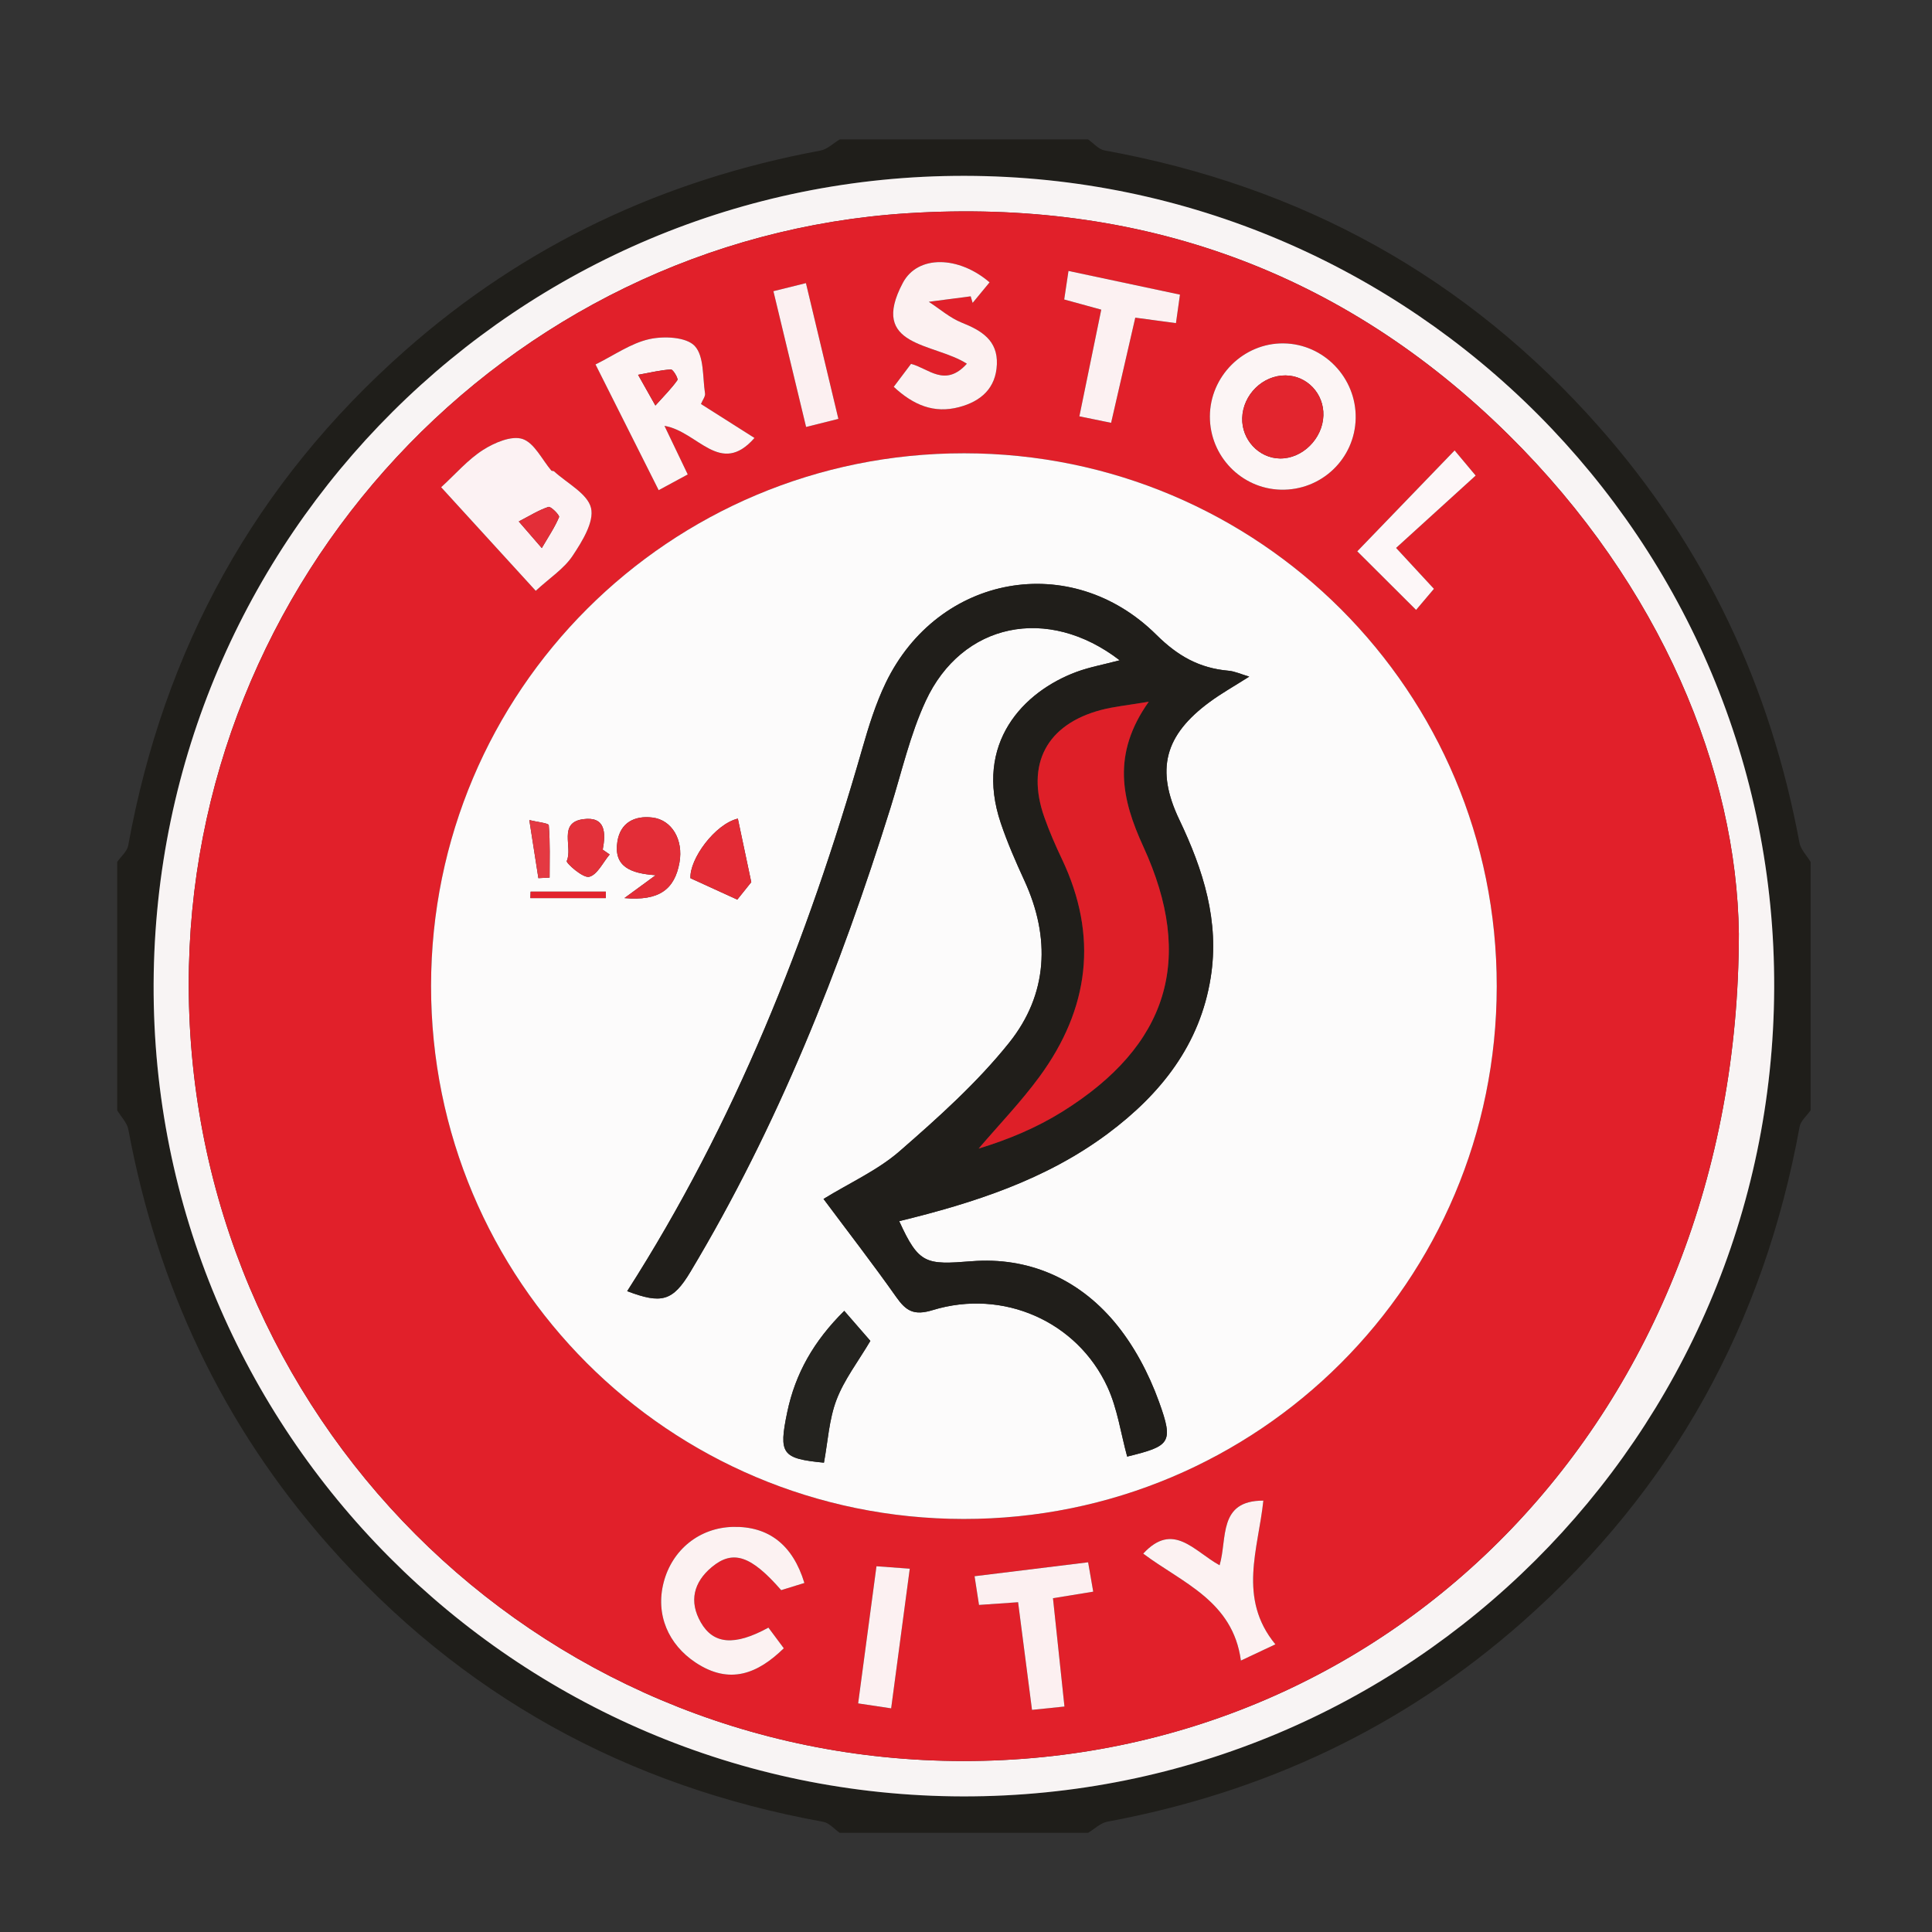 <?xml version="1.0" encoding="utf-8"?>
<!-- Generator: Adobe Illustrator 24.1.2, SVG Export Plug-In . SVG Version: 6.00 Build 0)  -->
<svg version="1.1" id="Слой_1" xmlns="http://www.w3.org/2000/svg" xmlns:xlink="http://www.w3.org/1999/xlink" x="0px" y="0px"
	 viewBox="0 0 1024 1024" style="enable-background:new 0 0 1024 1024;" xml:space="preserve">
<rect x="0" y="0" width="1024" height="1024" fill="#333333" stroke="none"/>
<style type="text/css">
	.st0{fill:#1F1E1A;}
	.st1{fill:#F8F4F4;}
	.st2{fill:#E1202A;}
	.st3{fill:#FCFBFB;}
	.st4{fill:#FCF2F3;}
	.st5{fill:#FCF5F5;}
	.st6{fill:#FCF4F4;}
	.st7{fill:#FCF2F2;}
	.st8{fill:#FCF1F1;}
	.st9{fill:#FCF0F1;}
	.st10{fill:#FCF1F2;}
	.st11{fill:#FDF7F8;}
	.st12{fill:#201E1A;}
	.st13{fill:#24231F;}
	.st14{fill:#E32D37;}
	.st15{fill:#E32B35;}
	.st16{fill:#E3313A;}
	.st17{fill:#E2242E;}
	.st18{fill:#E43942;}
	.st19{fill:#E32E38;}
	.st20{fill:#E2252E;}
	.st21{fill:#E2232C;}
	.st22{fill:#DE1F28;}
</style>
<path class="st0" d="M445.068,73.889c43.881,0,87.761,0,131.642,0
	c2.894,2.007,5.56,5.266,8.714,5.838
	c104.338,18.923,192.076,67.034,262.447,146.908
	c55.995,63.556,90.478,137.064,105.874,220.006
	c0.676,3.642,3.89,6.814,5.922,10.205c0,43.881,0,87.761,0,131.642
	c-2.008,2.894-5.269,5.56-5.842,8.714
	C934.865,701.518,886.713,789.217,806.929,859.66
	c-63.53,56.092-137.081,90.453-220.014,105.87c-3.642,0.677-6.814,3.885-10.205,5.914
	c-43.881,0-87.761,0-131.642,0c-2.894-2.007-5.561-5.266-8.715-5.838
	c-104.339-18.922-192.075-67.035-262.447-146.908
	c-55.995-63.555-90.476-137.065-105.874-220.005
	c-0.676-3.643-3.89-6.814-5.921-10.206c-0-43.881-0-87.761-0-131.642
	c2.008-2.894,5.268-5.56,5.842-8.715
	c18.962-104.315,67.109-192.016,146.896-262.458
	c63.531-56.09,137.082-90.453,220.014-105.87
	C438.505,79.126,441.677,75.918,445.068,73.889z M511.371,93.202
	C274.782,92.808,82.428,284.395,81.424,521.436
	c-1.004,236.971,191.556,430.3,428.982,430.696
	c236.59,0.394,428.944-191.193,429.948-428.234
	C941.358,286.926,748.797,93.597,511.371,93.202z"/>
<path class="st1" d="M511.371,93.202c237.426,0.395,429.986,193.725,428.982,430.695
	c-1.004,237.041-193.358,428.629-429.948,428.234
	c-237.426-0.396-429.986-193.725-428.982-430.696
	C82.428,284.395,274.782,92.808,511.371,93.202z M921.627,494.896
	c-1.091-85.896-40.917-184.253-122.094-264.457
	c-88.036-86.981-195.476-125.199-318.368-117.419
	C267.452,126.548,99.565,307.646,100.037,522.427
	c0.5,227.534,183.065,410.819,410.528,410.956
	C738.105,933.52,921.434,750.518,921.627,494.896z"/>
<path class="st2" d="M921.627,494.896c-0.193,255.622-183.521,438.624-411.062,438.487
	c-227.463-0.137-410.028-183.422-410.528-410.956
	C99.565,307.646,267.452,126.548,481.164,113.019
	c122.892-7.779,230.333,30.438,318.368,117.419
	C880.709,310.643,920.536,409,921.627,494.896z M511.063,240.246
	c-156.271-0.119-282.475,125.929-282.595,282.247
	c-0.12,156.266,125.934,282.475,282.247,282.595
	c156.271,0.12,282.476-125.929,282.595-282.247
	C793.43,366.575,667.375,240.365,511.063,240.246z M293.574,249.731
	c-0.431-0.083-0.861-0.166-1.292-0.249c-5.017-5.895-9.056-14.74-15.336-16.821
	c-5.82-1.928-14.934,1.974-20.975,5.842c-8.048,5.153-14.526,12.757-22.153,19.743
	c17.428,19.084,33.663,36.862,50.133,54.898
	c7.502-6.904,15.014-11.728,19.537-18.536c5.052-7.603,11.521-17.99,9.77-25.359
	C311.443,261.615,300.516,256.147,293.574,249.731z M718.543,221.673
	c0.395-21.452-16.903-39.416-38.208-39.679c-21.271-0.262-39.065,17.416-39.073,38.82
	c-0.008,20.954,16.639,38.158,37.478,38.731
	C700.312,260.139,718.147,243.169,718.543,221.673z M352.181,225.708
	c17.798,3.026,29.573,27.11,47.712,6.422
	c-9.389-5.956-18.501-11.738-28.368-17.997c0.901-2.203,2.399-4.028,2.159-5.585
	c-1.338-8.7-0.421-19.876-5.51-25.231c-4.513-4.75-16.366-5.283-24.059-3.562
	c-9.752,2.181-18.573,8.522-28.481,13.406c11.516,22.924,22.324,44.439,33.478,66.643
	c5.889-3.187,10.465-5.664,15.409-8.339
	C360.479,243.029,356.901,235.562,352.181,225.708z M426.344,839.011
	c-6.141-20.238-18.982-30.15-37.856-29.726
	c-17.696,0.398-32.236,12.031-36.735,29.392
	c-4.449,17.167,2.54,32.968,16.92,42.508c18.066,11.985,32.986,5.905,46.754-7.57
	c-2.858-3.841-5.711-7.676-8.144-10.945c-18.046,9.905-29.214,8.788-35.835-2.761
	c-6.403-11.169-3.766-21.313,5.762-29.278
	c11.282-9.431,20.876-6.123,36.837,12.186
	C417.994,841.595,422.171,840.302,426.344,839.011z M512.46,192.773
	c-11.553,12.845-20.394,2.407-29.589,0.084c-3.144,4.17-6.004,7.964-9.171,12.165
	c10.429,9.699,21.313,14.251,34.577,10.772
	c11.67-3.061,19.585-10.036,20.092-22.708
	c0.504-12.609-8.038-17.868-18.538-22.047c-6.32-2.515-11.731-7.312-17.551-11.084
	c7.401-0.966,14.802-1.931,22.203-2.897c0.343,1.162,0.687,2.323,1.03,3.485
	c3-3.637,5.999-7.274,8.983-10.892c-16.284-14.014-38.041-14.682-45.979,0.275
	C460.379,184.103,494.953,181.551,512.46,192.773z M605.929,823.446
	c20.599,15.488,47.518,25.017,51.769,56.693c6.86-3.23,11.584-5.454,18.279-8.605
	c-20.093-24.424-9.016-50.666-6.374-76.17
	c-24.164-0.082-18.991,20.152-23.197,34.253
	C632.727,822.063,621.816,806.263,605.929,823.446z M564.186,904.497
	c-2.106-19.868-4.073-38.426-6.086-57.409c7.747-1.262,13.975-2.277,21.331-3.475
	c-0.957-5.517-1.764-10.165-2.702-15.572c-20.549,2.523-39.986,4.91-60.189,7.391
	c0.943,6.102,1.602,10.372,2.351,15.22c7.109-0.494,13.43-0.933,20.718-1.439
	c2.451,18.966,4.847,37.498,7.375,57.057
	C553.234,905.625,558.414,905.091,564.186,904.497z M583.689,164.123
	c-3.964,19.32-7.694,37.505-11.599,56.539c6.394,1.312,11.067,2.271,16.819,3.451
	c4.402-19.149,8.573-37.292,12.815-55.745c7.639,1.026,14.24,1.913,21.559,2.896
	c0.779-5.539,1.374-9.771,2.124-15.099c-19.919-4.234-38.999-8.289-59.089-12.559
	c-0.923,6.155-1.552,10.352-2.268,15.129
	C570.581,160.527,576.21,162.071,583.689,164.123z M760.014,312.096
	c-6.352-6.866-12.292-13.287-20.06-21.683
	c14.369-13.066,28.164-25.61,42.177-38.352c-4.562-5.45-7.889-9.424-11.159-13.331
	c-18.328,18.999-35.01,36.291-51.593,53.48
	c9.276,9.243,19.426,19.358,31.17,31.061
	C753.456,319.841,756.555,316.181,760.014,312.096z M464.546,830.145
	c-3.304,24.729-6.466,48.398-9.712,72.694c6.378,0.957,11.119,1.668,17.496,2.625
	c3.324-24.943,6.533-49.014,9.866-74.023
	C475.078,830.918,470.35,830.571,464.546,830.145z M444.362,222.017
	c-5.762-24.109-11.332-47.415-17.199-71.961c-6.426,1.595-11.358,2.819-17.241,4.278
	c6.007,24.952,11.633,48.324,17.323,71.963
	C433.59,224.711,438.3,223.533,444.362,222.017z"/>
<path class="st3" d="M511.063,240.246c156.312,0.119,282.367,126.329,282.247,282.595
	c-0.12,156.318-126.324,282.367-282.595,282.247
	c-156.313-0.12-282.366-126.329-282.247-282.595
	C228.587,366.175,354.792,240.126,511.063,240.246z M593.459,349.967
	c-8.885,2.349-16.127,3.648-22.916,6.167c-28.132,10.438-54.427,37.786-40.078,80.208
	c3.496,10.337,7.893,20.41,12.462,30.335
	c13.951,30.308,12.492,60.292-8.054,85.986
	c-16.889,21.121-37.473,39.564-57.966,57.42
	c-11.679,10.177-26.457,16.797-40.429,25.381
	c13.157,17.64,26.265,34.564,38.586,52.042c5.213,7.394,9.394,9.908,19.275,6.884
	c37.312-11.421,76.623,5.959,92.658,40.782
	c5.268,11.44,7.044,24.487,10.432,36.854
	c22.751-5.612,24.779-7.132,16.873-29.025
	c-5.455-15.107-13.448-30.234-23.747-42.452
	c-19.279-22.87-45.659-34.444-75.609-32.064
	c-24.224,1.925-27.929,1.639-38.345-21.247
	c39.4-9.616,77.702-21.884,110.664-46.491
	c28.057-20.945,48.784-47.05,54.44-82.661c4.729-29.778-3.943-57.041-16.635-83.613
	c-12.71-26.611-7.778-44.808,16.015-62.355
	c6.327-4.666,13.243-8.533,21.04-13.499c-4.448-1.305-7.656-2.828-10.972-3.119
	c-15.319-1.345-26.765-7.643-38.244-19.034
	C567.621,291.522,497.21,304.493,469.495,361.866
	c-5.37,11.116-9.088,23.152-12.505,35.069
	c-29.041,101.256-67.532,198.367-124.563,287.406
	c18.18,6.881,24.128,5.403,33.477-10.189
	c46.335-77.278,79.303-160.34,106.098-246.062
	c5.929-18.967,10.35-38.683,18.649-56.577
	C509.847,330.125,555.226,320.537,593.459,349.967z M447.477,694.788
	c-16.146,15.946-25.973,33.249-30.239,53.767
	c-4.598,22.114-2.858,24.525,19.47,26.698
	c2.093-11.219,2.685-22.911,6.653-33.315
	c4.111-10.78,11.495-20.312,17.95-31.239
	C457.446,706.253,452.965,701.1,447.477,694.788z M347.524,463.873
	c-6.077,4.45-10.225,7.488-16.567,12.132c18.372,1.619,26.638-4.58,29.183-18.881
	c2.13-11.968-3.974-22.543-14.299-23.8
	c-9.625-1.172-17.045,2.782-18.607,12.722
	C325.153,459.302,334.149,462.957,347.524,463.873z M398.19,467.561
	c-2.851-13.487-4.988-23.601-7.119-33.681
	c-12.121,2.888-25.656,21.428-25.121,31.585
	c8.494,3.88,15.98,7.301,24.832,11.344
	C392.76,474.339,396.361,469.844,398.19,467.561z M323.138,452.89
	c-1.226-0.85-2.452-1.7-3.678-2.551c1.69-8.876,1.523-17.737-10.316-16.158
	c-13.52,1.803-5.44,14.827-8.756,22.17c-0.465,1.03,8.552,9.152,11.863,8.375
	C316.568,463.714,319.57,457.096,323.138,452.89z M281.237,472.601
	c-0.038,1.135-0.077,2.27-0.115,3.405c13.316,0,26.631,0,39.947,0
	c0.014-1.135,0.029-2.27,0.044-3.405
	C307.821,472.601,294.529,472.601,281.237,472.601z M280.552,434.661
	c1.848,11.839,3.327,21.309,4.805,30.779c1.98-0.101,3.96-0.203,5.94-0.304
	c0-9.269,0.329-18.566-0.437-27.772C290.769,436.276,284.684,435.686,280.552,434.661z
	"/>
<path class="st4" d="M293.574,249.731c6.942,6.416,17.87,11.884,19.684,19.518
	c1.751,7.368-4.718,17.755-9.77,25.359c-4.524,6.809-12.035,11.632-19.537,18.536
	c-16.47-18.036-32.705-35.814-50.133-54.898
	c7.627-6.986,14.105-14.59,22.153-19.743c6.041-3.868,15.155-7.77,20.975-5.842
	c6.28,2.08,10.32,10.926,15.336,16.821
	C292.713,249.565,293.143,249.648,293.574,249.731z M287.158,290.484
	c3.601-6.166,6.921-11.068,9.162-16.422c0.396-0.947-4.362-5.794-5.623-5.386
	c-5.131,1.659-9.828,4.663-15.738,7.715
	C279.487,281.622,282.326,284.901,287.158,290.484z"/>
<path class="st5" d="M718.543,221.673c-0.396,21.496-18.23,38.465-39.803,37.872
	c-20.838-0.573-37.486-17.777-37.478-38.731
	c0.008-21.404,17.802-39.083,39.073-38.82
	C701.64,182.258,718.938,200.221,718.543,221.673z M701.424,220.249
	c0.37-11.576-8.639-21.139-20.034-21.266
	c-12.082-0.134-22.623,10.208-22.993,22.558
	c-0.345,11.512,8.815,21.325,20.032,21.46
	C690.299,243.145,701.032,232.525,701.424,220.249z"/>
<path class="st6" d="M352.181,225.708c4.721,9.854,8.299,17.321,12.34,25.756
	c-4.943,2.675-9.519,5.152-15.409,8.339
	c-11.154-22.204-21.962-43.719-33.478-66.643
	c9.908-4.885,18.729-11.225,28.481-13.406c7.692-1.721,19.545-1.188,24.059,3.562
	c5.089,5.356,4.172,16.532,5.51,25.231c0.24,1.557-1.258,3.382-2.159,5.585
	c9.867,6.26,18.979,12.041,28.368,17.997
	C381.754,252.818,369.979,228.734,352.181,225.708z M347.375,214.929
	c4.738-5.287,8.601-9.101,11.663-13.475c0.551-0.788-2.286-5.669-3.411-5.614
	c-5.284,0.257-10.517,1.577-17.425,2.814
	C341.758,204.962,343.821,208.623,347.375,214.929z"/>
<path class="st7" d="M426.344,839.011c-4.172,1.291-8.35,2.584-12.296,3.805
	c-15.961-18.309-25.555-21.617-36.837-12.186
	c-9.528,7.965-12.165,18.11-5.762,29.278c6.621,11.55,17.789,12.667,35.835,2.761
	c2.432,3.269,5.286,7.104,8.144,10.945c-13.768,13.475-28.689,19.555-46.754,7.57
	c-14.381-9.54-21.37-25.341-16.92-42.508
	c4.499-17.361,19.039-28.994,36.735-29.392
	C407.361,808.861,420.203,818.773,426.344,839.011z"/>
<path class="st8" d="M512.46,192.773c-17.507-11.222-52.081-8.67-33.944-42.846
	c7.938-14.957,29.695-14.289,45.979-0.275c-2.984,3.618-5.983,7.255-8.983,10.892
	c-0.343-1.162-0.687-2.323-1.03-3.485c-7.401,0.966-14.802,1.931-22.203,2.897
	c5.82,3.772,11.231,8.569,17.551,11.084c10.501,4.178,19.043,9.438,18.538,22.047
	c-0.507,12.672-8.422,19.647-20.092,22.708
	c-13.264,3.479-24.149-1.073-34.577-10.772c3.167-4.201,6.027-7.995,9.171-12.165
	C492.066,195.18,500.906,205.618,512.46,192.773z"/>
<path class="st7" d="M605.929,823.446c15.888-17.182,26.798-1.383,40.477,6.17
	c4.206-14.1-0.967-34.334,23.197-34.253
	c-2.642,25.504-13.719,51.746,6.374,76.17c-6.695,3.152-11.418,5.376-18.279,8.605
	C653.447,848.463,626.528,838.934,605.929,823.446z"/>
<path class="st9" d="M564.186,904.497c-5.771,0.595-10.951,1.128-17.202,1.772
	c-2.528-19.559-4.924-38.091-7.375-57.057c-7.288,0.506-13.609,0.945-20.718,1.439
	c-0.749-4.848-1.408-9.117-2.351-15.22c20.203-2.481,39.64-4.867,60.189-7.391
	c0.938,5.407,1.745,10.055,2.702,15.572c-7.357,1.199-13.585,2.213-21.331,3.475
	C560.112,866.071,562.079,884.628,564.186,904.497z"/>
<path class="st10" d="M583.689,164.123c-7.479-2.052-13.108-3.596-19.639-5.387
	c0.716-4.777,1.345-8.974,2.268-15.129c20.09,4.27,39.17,8.326,59.089,12.559
	c-0.749,5.328-1.345,9.559-2.124,15.099c-7.319-0.983-13.921-1.87-21.559-2.896
	c-4.242,18.453-8.413,36.595-12.815,55.745
	c-5.752-1.18-10.425-2.139-16.819-3.451
	C575.995,201.628,579.725,183.443,583.689,164.123z"/>
<path class="st11" d="M760.014,312.096c-3.459,4.085-6.559,7.744-9.464,11.175
	c-11.744-11.703-21.894-21.818-31.17-31.061
	c16.583-17.189,33.265-34.482,51.593-53.48c3.27,3.907,6.597,7.881,11.159,13.331
	c-14.013,12.742-27.808,25.286-42.177,38.352
	C747.723,298.81,753.662,305.23,760.014,312.096z"/>
<path class="st10" d="M464.546,830.145c5.804,0.426,10.532,0.773,17.649,1.296
	c-3.333,25.009-6.541,49.08-9.866,74.023c-6.377-0.957-11.118-1.668-17.496-2.625
	C458.08,878.543,461.242,854.873,464.546,830.145z"/>
<path class="st9" d="M444.362,222.017c-6.062,1.516-10.772,2.694-17.117,4.28
	c-5.691-23.639-11.317-47.011-17.323-71.963
	c5.883-1.46,10.815-2.684,17.241-4.278
	C433.03,174.603,438.6,197.908,444.362,222.017z"/>
<path class="st12" d="M593.459,349.967c-38.233-29.43-83.612-19.841-102.808,21.547
	c-8.299,17.894-12.72,37.609-18.649,56.577
	c-26.795,85.722-59.763,168.784-106.098,246.062
	c-9.349,15.592-15.297,17.07-33.477,10.189
	c57.031-89.039,95.522-186.15,124.563-287.406
	c3.418-11.916,7.136-23.953,12.505-35.069
	c27.715-57.373,98.126-70.345,143.413-25.401
	c11.478,11.391,22.925,17.689,38.244,19.034c3.316,0.291,6.524,1.814,10.972,3.119
	c-7.796,4.967-14.713,8.833-21.04,13.499
	c-23.793,17.547-28.725,35.744-16.015,62.355
	c12.691,26.572,21.364,53.835,16.635,83.613
	c-5.656,35.611-26.383,61.717-54.44,82.661
	c-32.963,24.607-71.264,36.875-110.664,46.491
	c10.416,22.886,14.122,23.171,38.345,21.247
	c29.95-2.38,56.33,9.194,75.609,32.064
	c10.299,12.218,18.292,27.346,23.747,42.452
	c7.906,21.893,5.878,23.413-16.873,29.025
	c-3.388-12.367-5.164-25.414-10.432-36.854
	c-16.035-34.823-55.346-52.203-92.658-40.782c-9.88,3.024-14.062,0.511-19.275-6.884
	c-12.322-17.478-25.429-34.402-38.586-52.042
	c13.973-8.585,28.75-15.205,40.429-25.381
	c20.492-17.856,41.077-36.299,57.966-57.42
	c20.546-25.695,22.005-55.678,8.054-85.986
	c-4.569-9.925-8.966-19.998-12.462-30.335
	c-14.348-42.422,11.946-69.77,40.078-80.208
	C577.332,353.615,584.574,352.316,593.459,349.967z M608.882,371.91
	c-11.622,1.967-18.546,2.611-25.181,4.353
	c-28.939,7.6-40.135,28.758-30.169,56.93c2.653,7.499,5.843,14.843,9.263,22.031
	c19.47,40.912,14.508,79.477-11.833,115.425
	c-9.814,13.393-21.452,25.45-32.259,38.117
	c15.631-4.738,30.667-11.029,44.319-19.541
	c56.141-35.003,70.396-80.726,42.976-140.48
	C594.487,423.661,589.121,399.763,608.882,371.91z"/>
<path class="st13" d="M447.477,694.788c5.488,6.312,9.969,11.465,13.834,15.91
	c-6.454,10.927-13.838,20.459-17.95,31.239
	c-3.968,10.404-4.561,22.096-6.653,33.315c-22.328-2.173-24.068-4.584-19.47-26.698
	C421.504,728.038,431.331,710.734,447.477,694.788z"/>
<path class="st14" d="M347.524,463.873c-13.375-0.915-22.372-4.571-20.289-17.828
	c1.562-9.939,8.981-13.894,18.607-12.722c10.325,1.258,16.428,11.833,14.299,23.8
	c-2.545,14.301-10.811,20.5-29.183,18.881
	C337.299,471.361,341.448,468.322,347.524,463.873z"/>
<path class="st15" d="M398.19,467.561c-1.829,2.283-5.429,6.778-7.408,9.249
	c-8.851-4.044-16.338-7.464-24.832-11.344
	c-0.535-10.157,13-28.697,25.121-31.585
	C393.202,443.96,395.339,454.074,398.19,467.561z"/>
<path class="st16" d="M323.138,452.89c-3.568,4.206-6.57,10.824-10.887,11.837
	c-3.311,0.776-12.328-7.346-11.863-8.375c3.315-7.344-4.764-20.368,8.756-22.17
	c11.84-1.579,12.006,7.282,10.316,16.158
	C320.686,451.19,321.912,452.04,323.138,452.89z"/>
<path class="st17" d="M281.237,472.601c13.292,0,26.583,0,39.875,0
	c-0.014,1.135-0.029,2.27-0.044,3.405c-13.316,0-26.631,0-39.947,0
	C281.16,474.871,281.199,473.736,281.237,472.601z"/>
<path class="st18" d="M280.552,434.661c4.132,1.025,10.218,1.615,10.308,2.703
	c0.766,9.206,0.437,18.503,0.437,27.772c-1.98,0.101-3.96,0.203-5.94,0.304
	C283.879,455.97,282.4,446.5,280.552,434.661z"/>
<path class="st19" d="M287.158,290.484c-4.832-5.583-7.671-8.862-12.199-14.094
	c5.91-3.052,10.607-6.055,15.738-7.715c1.261-0.408,6.019,4.439,5.623,5.386
	C294.08,279.416,290.759,284.318,287.158,290.484z"/>
<path class="st20" d="M701.424,220.249c-0.392,12.276-11.125,22.896-22.995,22.752
	c-11.217-0.136-20.377-9.948-20.032-21.46c0.37-12.35,10.911-22.692,22.993-22.558
	C692.785,199.11,701.794,208.673,701.424,220.249z"/>
<path class="st21" d="M347.375,214.929c-3.554-6.306-5.618-9.968-9.173-16.276
	c6.908-1.237,12.141-2.557,17.425-2.814c1.125-0.055,3.963,4.827,3.411,5.614
	C355.977,205.829,352.113,209.642,347.375,214.929z"/>
<path class="st22" d="M608.882,371.91c-19.761,27.852-14.395,51.751-2.884,76.835
	c27.42,59.755,13.166,105.477-42.976,140.48
	c-13.652,8.512-28.688,14.803-44.319,19.541c10.806-12.666,22.445-24.723,32.259-38.117
	c26.341-35.949,31.303-74.514,11.833-115.425
	c-3.421-7.188-6.611-14.531-9.263-22.031
	c-9.966-28.173,1.23-49.33,30.169-56.93
	C590.335,374.521,597.259,373.877,608.882,371.91z"/>
</svg>
